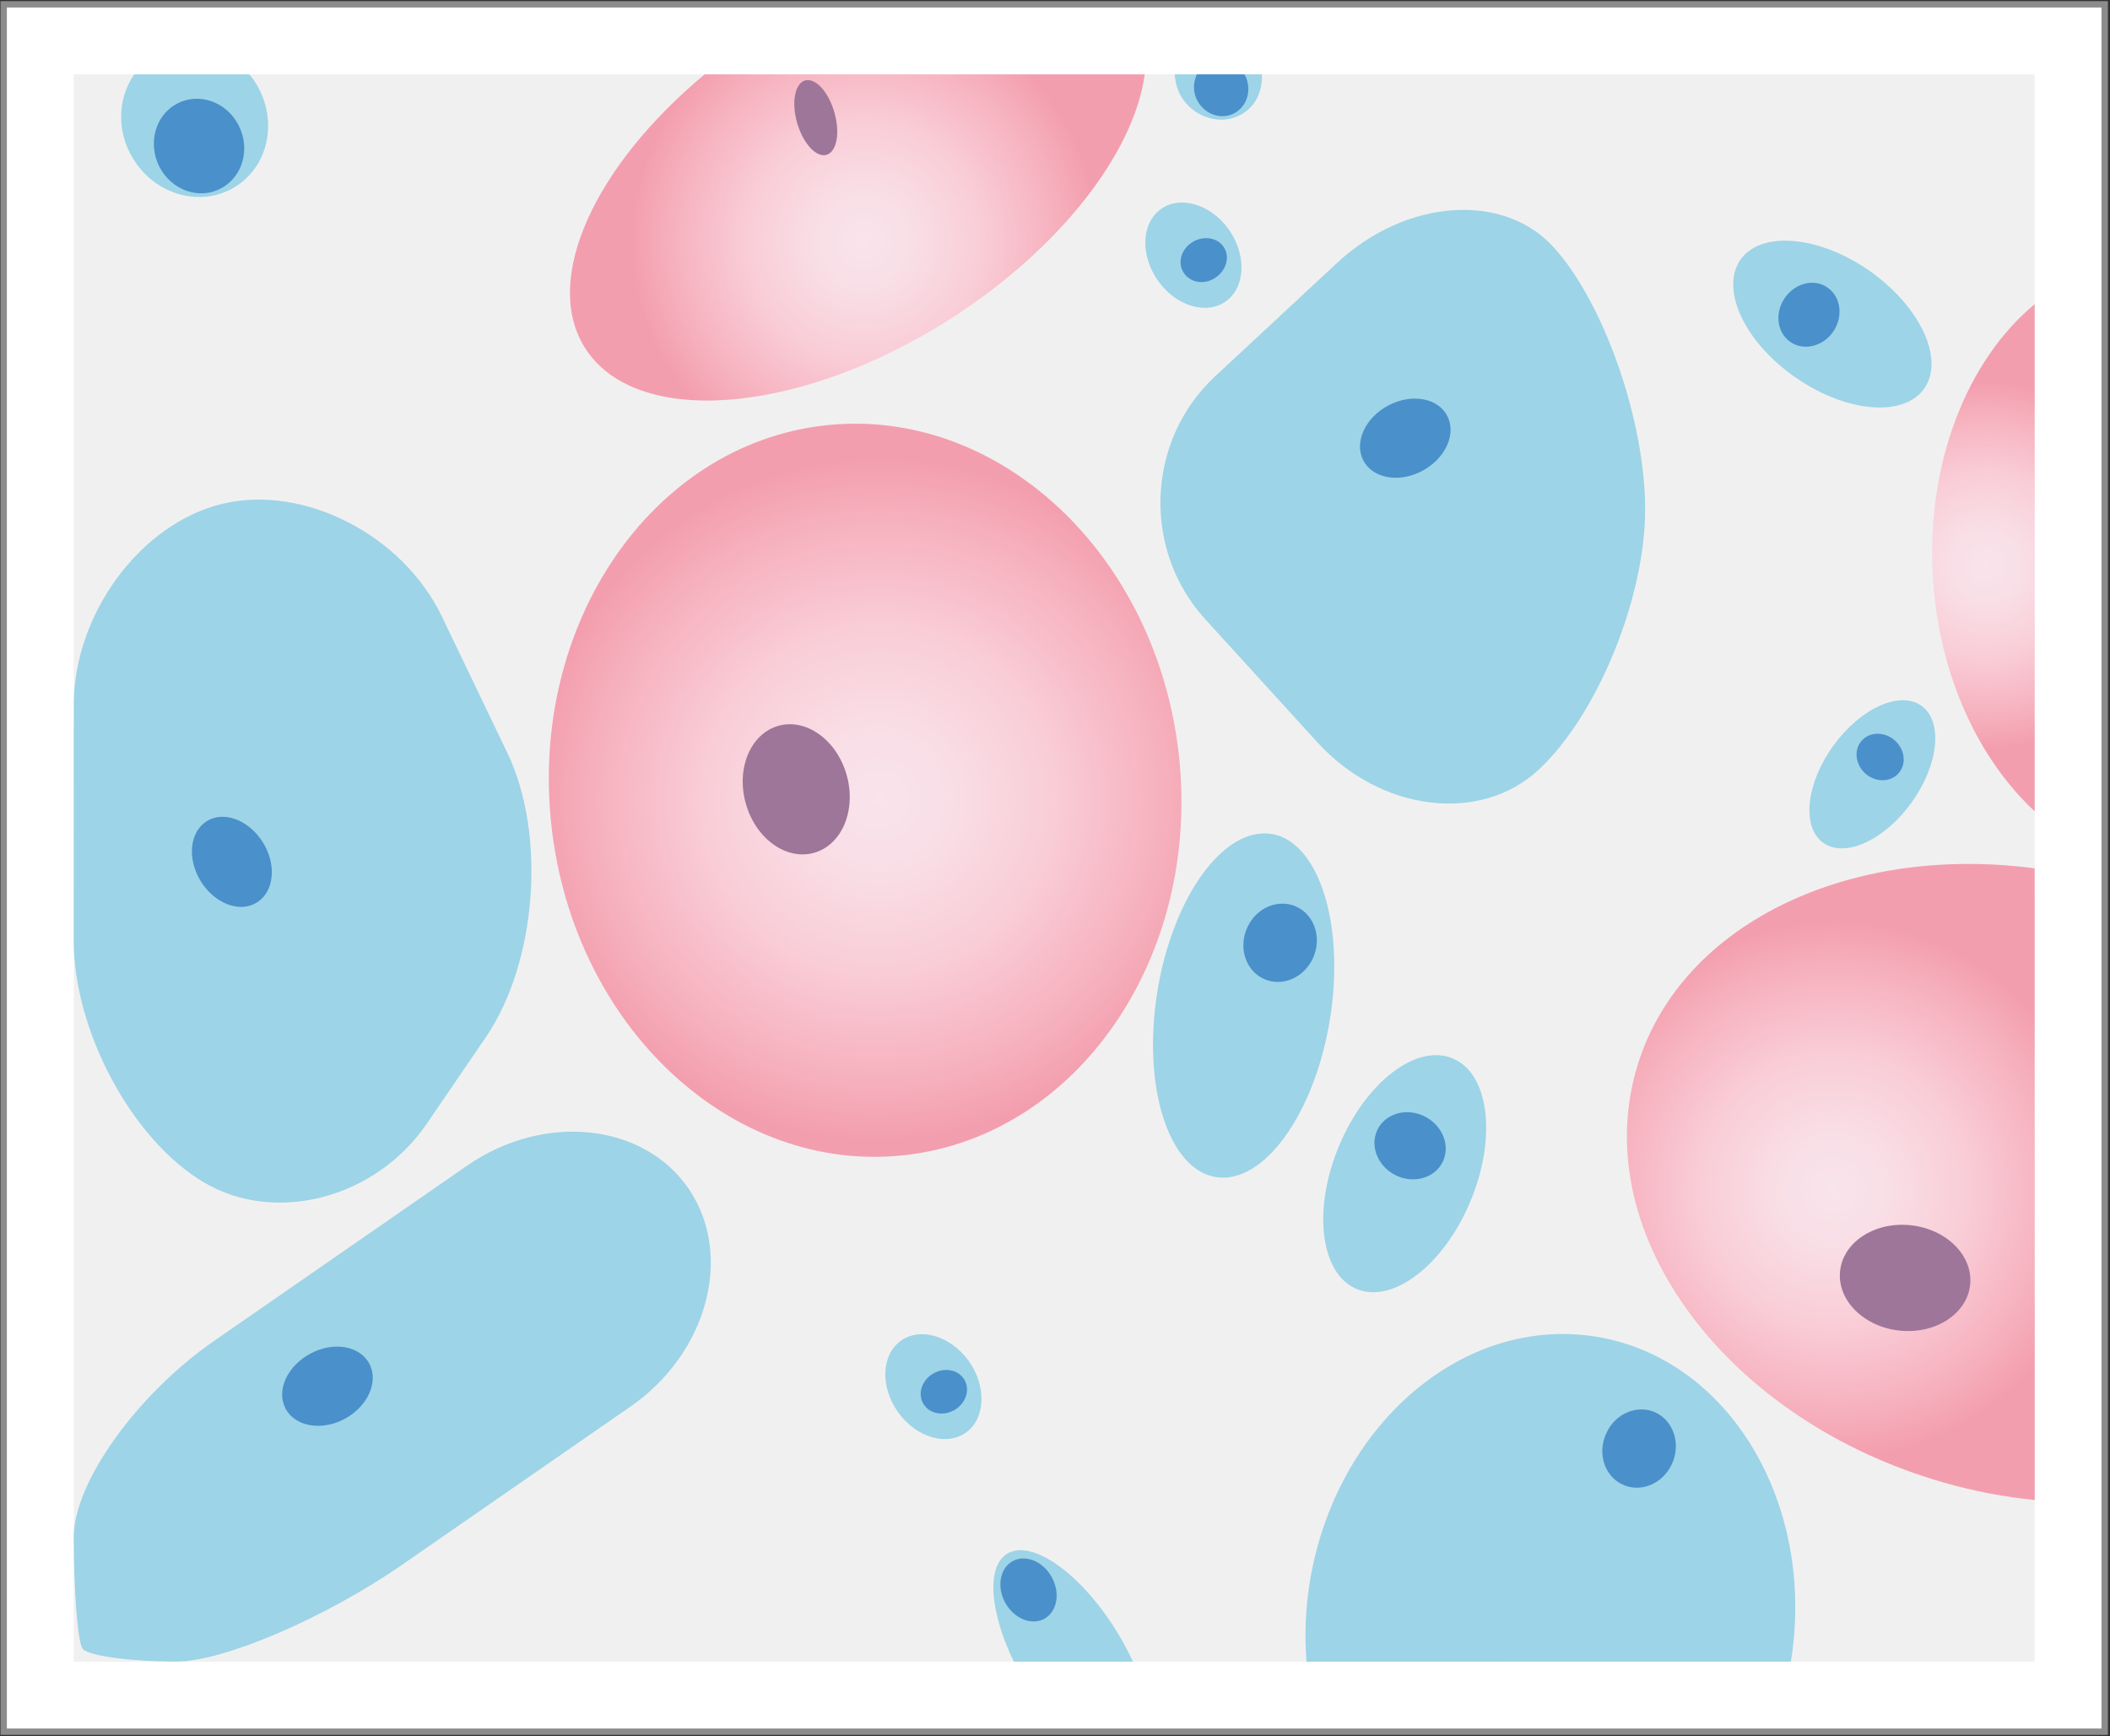 <?xml version="1.0" encoding="utf-8"?>
<!-- Generator: Adobe Illustrator 16.0.0, SVG Export Plug-In . SVG Version: 6.00 Build 0)  -->
<!DOCTYPE svg PUBLIC "-//W3C//DTD SVG 1.1//EN" "http://www.w3.org/Graphics/SVG/1.1/DTD/svg11.dtd">
<svg version="1.1" id="Layer_1" xmlns="http://www.w3.org/2000/svg" xmlns:xlink="http://www.w3.org/1999/xlink" x="0px" y="0px"
	 width="120.512px" height="99.158px" viewBox="0.188 -0.246 120.512 99.158" enable-background="new 0.188 -0.246 120.512 99.158"
	 xml:space="preserve">
<rect x="0.188" y="-0.246" width="120.512" height="99.158" fill="#333333" stroke="none"/>
<g>
	<rect x="0.398" fill="#FFFFFF" stroke="#8C8C8C" stroke-width="0.364" stroke-miterlimit="10" width="120" height="98.666"/>
	<rect x="4.4" y="3.999" fill="#F1F0F0" width="112" height="90.667"/>
	<g>
		<g>
			<path fill="#9DD4E7" d="M4.398,53.472c0,5.188,3.346,11.403,7.438,13.819c4.088,2.42,9.818,0.91,12.732-3.359l3.372-4.94
				c2.91-4.266,3.464-11.578,1.223-16.239l-3.739-7.789c-2.24-4.663-7.887-7.556-12.545-6.431
				c-4.663,1.125-8.478,6.287-8.475,11.472L4.398,53.472z"/>
		</g>
		<path fill="#4A90CB" d="M15.192,47.854c0.808,1.275,0.658,2.821-0.315,3.438c-0.969,0.629-2.412,0.09-3.21-1.182
			c-0.799-1.277-0.657-2.821,0.312-3.442C12.957,46.043,14.389,46.578,15.192,47.854z"/>
		<g>
			<path fill="#9DD4E7" d="M4.401,87.539c0.001,3.096,0.223,5.975,0.5,6.381c0.276,0.406,2.697,0.742,5.386,0.738
				c2.688-0.004,8.491-2.492,12.896-5.547l13.007-9.01c4.404-3.047,5.909-8.639,3.344-12.428c-2.566-3.781-8.268-4.385-12.674-1.336
				L12.412,76.346C8.004,79.4,4.402,84.434,4.401,87.539z"/>
		</g>
		<path fill="#4A90CB" d="M19.86,80.805c-1.319,0.701-2.834,0.43-3.37-0.607c-0.535-1.031,0.109-2.434,1.438-3.133
			c1.316-0.705,2.83-0.441,3.363,0.598C21.824,78.695,21.18,80.102,19.86,80.805z"/>
		<path fill="#9DD4E7" d="M63.981,92.957c-2.062-3.346-4.884-5.34-6.286-4.447c-1.186,0.75-0.963,3.348,0.396,6.152l6.806,0.002
			C64.628,94.1,64.34,93.529,63.981,92.957z"/>
		<g>
			<path fill="#9DD4E7" d="M88.069,43.718c3.342-3.107,6.082-9.796,6.082-14.868c0-5.069-2.351-11.807-5.225-14.972
				c-2.873-3.167-8.435-2.766-12.368,0.889l-6.968,6.481c-3.932,3.653-4.188,9.892-0.571,13.868l6.402,7.029
				C79.034,46.113,84.728,46.822,88.069,43.718z"/>
		</g>
		
			<radialGradient id="SVGID_1_" cx="-1306.872" cy="-616.623" r="13.211" gradientTransform="matrix(-1.006 -1.190882e-05 1.177852e-05 -1.017 -1265.158 -613.62)" gradientUnits="userSpaceOnUse">
			<stop  offset="0" style="stop-color:#F9E4EB"/>
			<stop  offset="0.21" style="stop-color:#F9DEE6"/>
			<stop  offset="0.503" style="stop-color:#F9CDD7"/>
			<stop  offset="0.841" style="stop-color:#F6AFBC"/>
			<stop  offset="1" style="stop-color:#F39EAE"/>
		</radialGradient>
		<path fill="url(#SVGID_1_)" d="M54.34,18.054c6.395-4.062,10.621-9.587,11.23-14.052L40.433,4.003
			c-6.25,5.194-9.276,11.663-6.861,15.581C36.416,24.186,45.708,23.5,54.34,18.054z"/>
		<path fill="#9DD4E7" d="M13.882,10.246c1.839-1.352,2.157-4.049,0.723-6.028c-0.056-0.083-0.123-0.14-0.188-0.215L7.855,4.004
			c-1.018,1.448-1.023,3.519,0.137,5.12C9.421,11.103,12.061,11.598,13.882,10.246z"/>
		
			<radialGradient id="SVGID_2_" cx="-1286.687" cy="-641.179" r="19.015" gradientTransform="matrix(-1.035 0.002 0.002 -1.024 -1280.067 -608.588)" gradientUnits="userSpaceOnUse">
			<stop  offset="0" style="stop-color:#F9E4EB"/>
			<stop  offset="0.21" style="stop-color:#F9DEE6"/>
			<stop  offset="0.503" style="stop-color:#F9CDD7"/>
			<stop  offset="0.841" style="stop-color:#F6AFBC"/>
			<stop  offset="1" style="stop-color:#F39EAE"/>
		</radialGradient>
		<path fill="url(#SVGID_2_)" d="M31.681,46.902c-1.264-11.508,5.725-21.735,15.616-22.85c9.891-1.108,18.946,7.317,20.223,18.83
			c1.263,11.508-5.752,21.737-15.646,22.851C41.989,66.844,32.947,58.412,31.681,46.902z"/>
		<path fill="#9E7699" d="M44.617,41.22c1.584-0.469,3.34,0.771,3.918,2.768c0.58,1.999-0.237,4-1.822,4.468
			c-1.585,0.471-3.34-0.769-3.918-2.768C42.214,43.691,43.031,41.691,44.617,41.22z"/>
		<path fill="#9E7699" d="M45.72,6.785c-0.342-1.167-0.135-2.262,0.444-2.434c0.586-0.174,1.34,0.635,1.676,1.813
			c0.341,1.167,0.144,2.259-0.447,2.433C46.813,8.767,46.059,7.956,45.72,6.785z"/>
		<path fill="#4A90CB" d="M79.477,22.915c1.331-0.704,2.841-0.438,3.372,0.596c0.535,1.03-0.106,2.435-1.43,3.14
			c-1.325,0.703-2.83,0.434-3.367-0.598C77.516,25.019,78.156,23.617,79.477,22.915z"/>
		<path fill="#9DD4E7" d="M66.349,15.823c-1.041-1.46-0.989-3.281,0.115-4.107c1.105-0.818,2.849-0.316,3.887,1.117
			c1.033,1.44,0.99,3.291-0.119,4.111C69.138,17.763,67.391,17.263,66.349,15.823z"/>
		<path fill="#4A90CB" d="M69.497,15.683c-0.662,0.367-1.447,0.161-1.758-0.447c-0.307-0.593-0.02-1.355,0.648-1.708
			c0.662-0.345,1.447-0.153,1.753,0.435C70.446,14.556,70.153,15.319,69.497,15.683z"/>
		<path fill="#4A90CB" d="M57.623,91.338c-0.516-0.902-0.344-1.979,0.375-2.4c0.727-0.416,1.73-0.031,2.24,0.865
			c0.518,0.904,0.348,1.971-0.377,2.398C59.135,92.619,58.137,92.232,57.623,91.338z"/>
		<path fill="#9DD4E7" d="M76.675,65.182c1.528-3.633,4.439-5.854,6.502-4.965c2.076,0.879,2.51,4.547,0.979,8.188
			c-1.523,3.627-4.445,5.852-6.505,4.965C75.589,72.482,75.148,68.818,76.675,65.182z"/>
		<path fill="#4A90CB" d="M78.847,64.307c0.434-0.932,1.63-1.299,2.662-0.809c1.038,0.492,1.53,1.648,1.093,2.588
			c-0.435,0.938-1.628,1.303-2.664,0.814S78.414,65.252,78.847,64.307z"/>
		<path fill="#9DD4E7" d="M66.293,56.367c0.886-5.403,3.801-9.428,6.53-8.977c2.705,0.448,4.199,5.207,3.32,10.62
			c-0.889,5.403-3.805,9.429-6.526,8.976C66.903,66.529,65.417,61.783,66.293,56.367z"/>
		<path fill="#4A90CB" d="M75.172,54.495c-0.521,1.128-1.792,1.653-2.821,1.161c-1.035-0.484-1.448-1.805-0.918-2.938
			c0.521-1.135,1.786-1.656,2.82-1.166C75.286,52.045,75.7,53.359,75.172,54.495z"/>
		<path fill="#4A90CB" d="M12.808,10.515c-1.242,0.665-2.815,0.112-3.511-1.224c-0.685-1.338-0.245-2.959,1.004-3.617
			c1.246-0.662,2.818-0.111,3.512,1.23C14.505,8.236,14.057,9.856,12.808,10.515z"/>
		<path fill="#9DD4E7" d="M67.771,5.455c0.867,1.188,2.463,1.494,3.559,0.678c0.679-0.5,0.965-1.309,0.929-2.132h-4.976
			C67.32,4.505,67.448,5.003,67.771,5.455z"/>
		<path fill="#4A90CB" d="M70.681,6.223c0.754-0.399,1.027-1.377,0.611-2.18c-0.004-0.018-0.026-0.024-0.029-0.039l-2.716-0.001
			c-0.208,0.453-0.239,0.992,0.017,1.477C68.981,6.289,69.927,6.617,70.681,6.223z"/>
		<path fill="#9DD4E7" d="M102.78,21.343c-2.916-2.004-4.346-5-3.211-6.722c1.145-1.691,4.426-1.44,7.348,0.567
			c2.906,2.024,4.336,5.024,3.2,6.719C108.977,23.604,105.692,23.348,102.78,21.343z"/>
		<path fill="#4A90CB" d="M104.61,16.212c0.752,0.555,0.854,1.689,0.249,2.531c-0.609,0.837-1.711,1.067-2.454,0.514
			c-0.752-0.556-0.858-1.682-0.252-2.525C102.766,15.887,103.87,15.644,104.61,16.212z"/>
		<path fill="#9DD4E7" d="M109.953,40.084c1.226,0.91,0.953,3.39-0.609,5.541c-1.562,2.152-3.821,3.16-5.046,2.251
			c-1.225-0.91-0.953-3.389,0.609-5.542C106.472,40.183,108.729,39.175,109.953,40.084z"/>
		<path fill="#4A90CB" d="M106.792,43.991c-0.607-0.484-0.75-1.324-0.32-1.875s1.27-0.605,1.876-0.121
			c0.608,0.483,0.751,1.322,0.321,1.873C108.239,44.42,107.399,44.474,106.792,43.991z"/>
		<path fill="#9DD4E7" d="M51.498,80.438c-1.039-1.439-0.986-3.264,0.117-4.084s2.844-0.314,3.889,1.117
			c1.031,1.436,0.982,3.266-0.115,4.088C54.283,82.377,52.539,81.881,51.498,80.438z"/>
		<path fill="#4A90CB" d="M52.896,79.883c-0.307-0.592-0.018-1.354,0.646-1.705c0.662-0.352,1.447-0.156,1.754,0.434
			s0.018,1.355-0.646,1.707C53.988,80.668,53.203,80.475,52.896,79.883z"/>
		<path fill="#9DD4E7" d="M91.398,76.111c-7.613-1.264-14.931,5.012-16.402,14.004c-0.253,1.547-0.301,3.074-0.188,4.551
			l27.666-0.004C103.922,85.67,98.961,77.367,91.398,76.111z"/>
		<path fill="#4A90CB" d="M95.672,83.387c-0.519,1.129-1.792,1.65-2.82,1.158c-1.034-0.484-1.449-1.801-0.917-2.934
			c0.514-1.137,1.787-1.656,2.818-1.174C95.79,80.938,96.206,82.25,95.672,83.387z"/>
		
			<radialGradient id="SVGID_3_" cx="385.108" cy="1787.706" r="10.283" gradientTransform="matrix(1.006 1.190882e-05 -1.177852e-05 1.017 -273.765 -1786.064)" gradientUnits="userSpaceOnUse">
			<stop  offset="0" style="stop-color:#F9E4EB"/>
			<stop  offset="0.21" style="stop-color:#F9DEE6"/>
			<stop  offset="0.503" style="stop-color:#F9CDD7"/>
			<stop  offset="0.841" style="stop-color:#F6AFBC"/>
			<stop  offset="1" style="stop-color:#F39EAE"/>
		</radialGradient>
		<path fill="url(#SVGID_3_)" d="M116.398,17.128c-3.87,3.204-6.247,9.153-5.805,15.766c0.371,5.49,2.617,10.239,5.804,13.2
			L116.398,17.128z"/>
		
			<radialGradient id="SVGID_4_" cx="376.434" cy="1822.773" r="15.062" gradientTransform="matrix(1.006 1.190882e-05 -1.177852e-05 1.017 -273.765 -1786.064)" gradientUnits="userSpaceOnUse">
			<stop  offset="0" style="stop-color:#F9E4EB"/>
			<stop  offset="0.21" style="stop-color:#F9DEE6"/>
			<stop  offset="0.503" style="stop-color:#F9CDD7"/>
			<stop  offset="0.841" style="stop-color:#F6AFBC"/>
			<stop  offset="1" style="stop-color:#F39EAE"/>
		</radialGradient>
		<path fill="url(#SVGID_4_)" d="M116.396,49.353c-10.728-1.423-20.449,3.269-22.777,11.579
			c-2.645,9.436,5.232,19.967,17.596,23.506c1.74,0.5,3.473,0.82,5.185,0.994L116.396,49.353z"/>
		<path fill="#9E7699" d="M112.714,73.125c-0.167,1.662-1.964,2.842-4.016,2.633c-2.05-0.209-3.581-1.727-3.416-3.391
			c0.166-1.66,1.964-2.842,4.015-2.631C111.351,69.945,112.878,71.461,112.714,73.125z"/>
	</g>
</g>
</svg>
